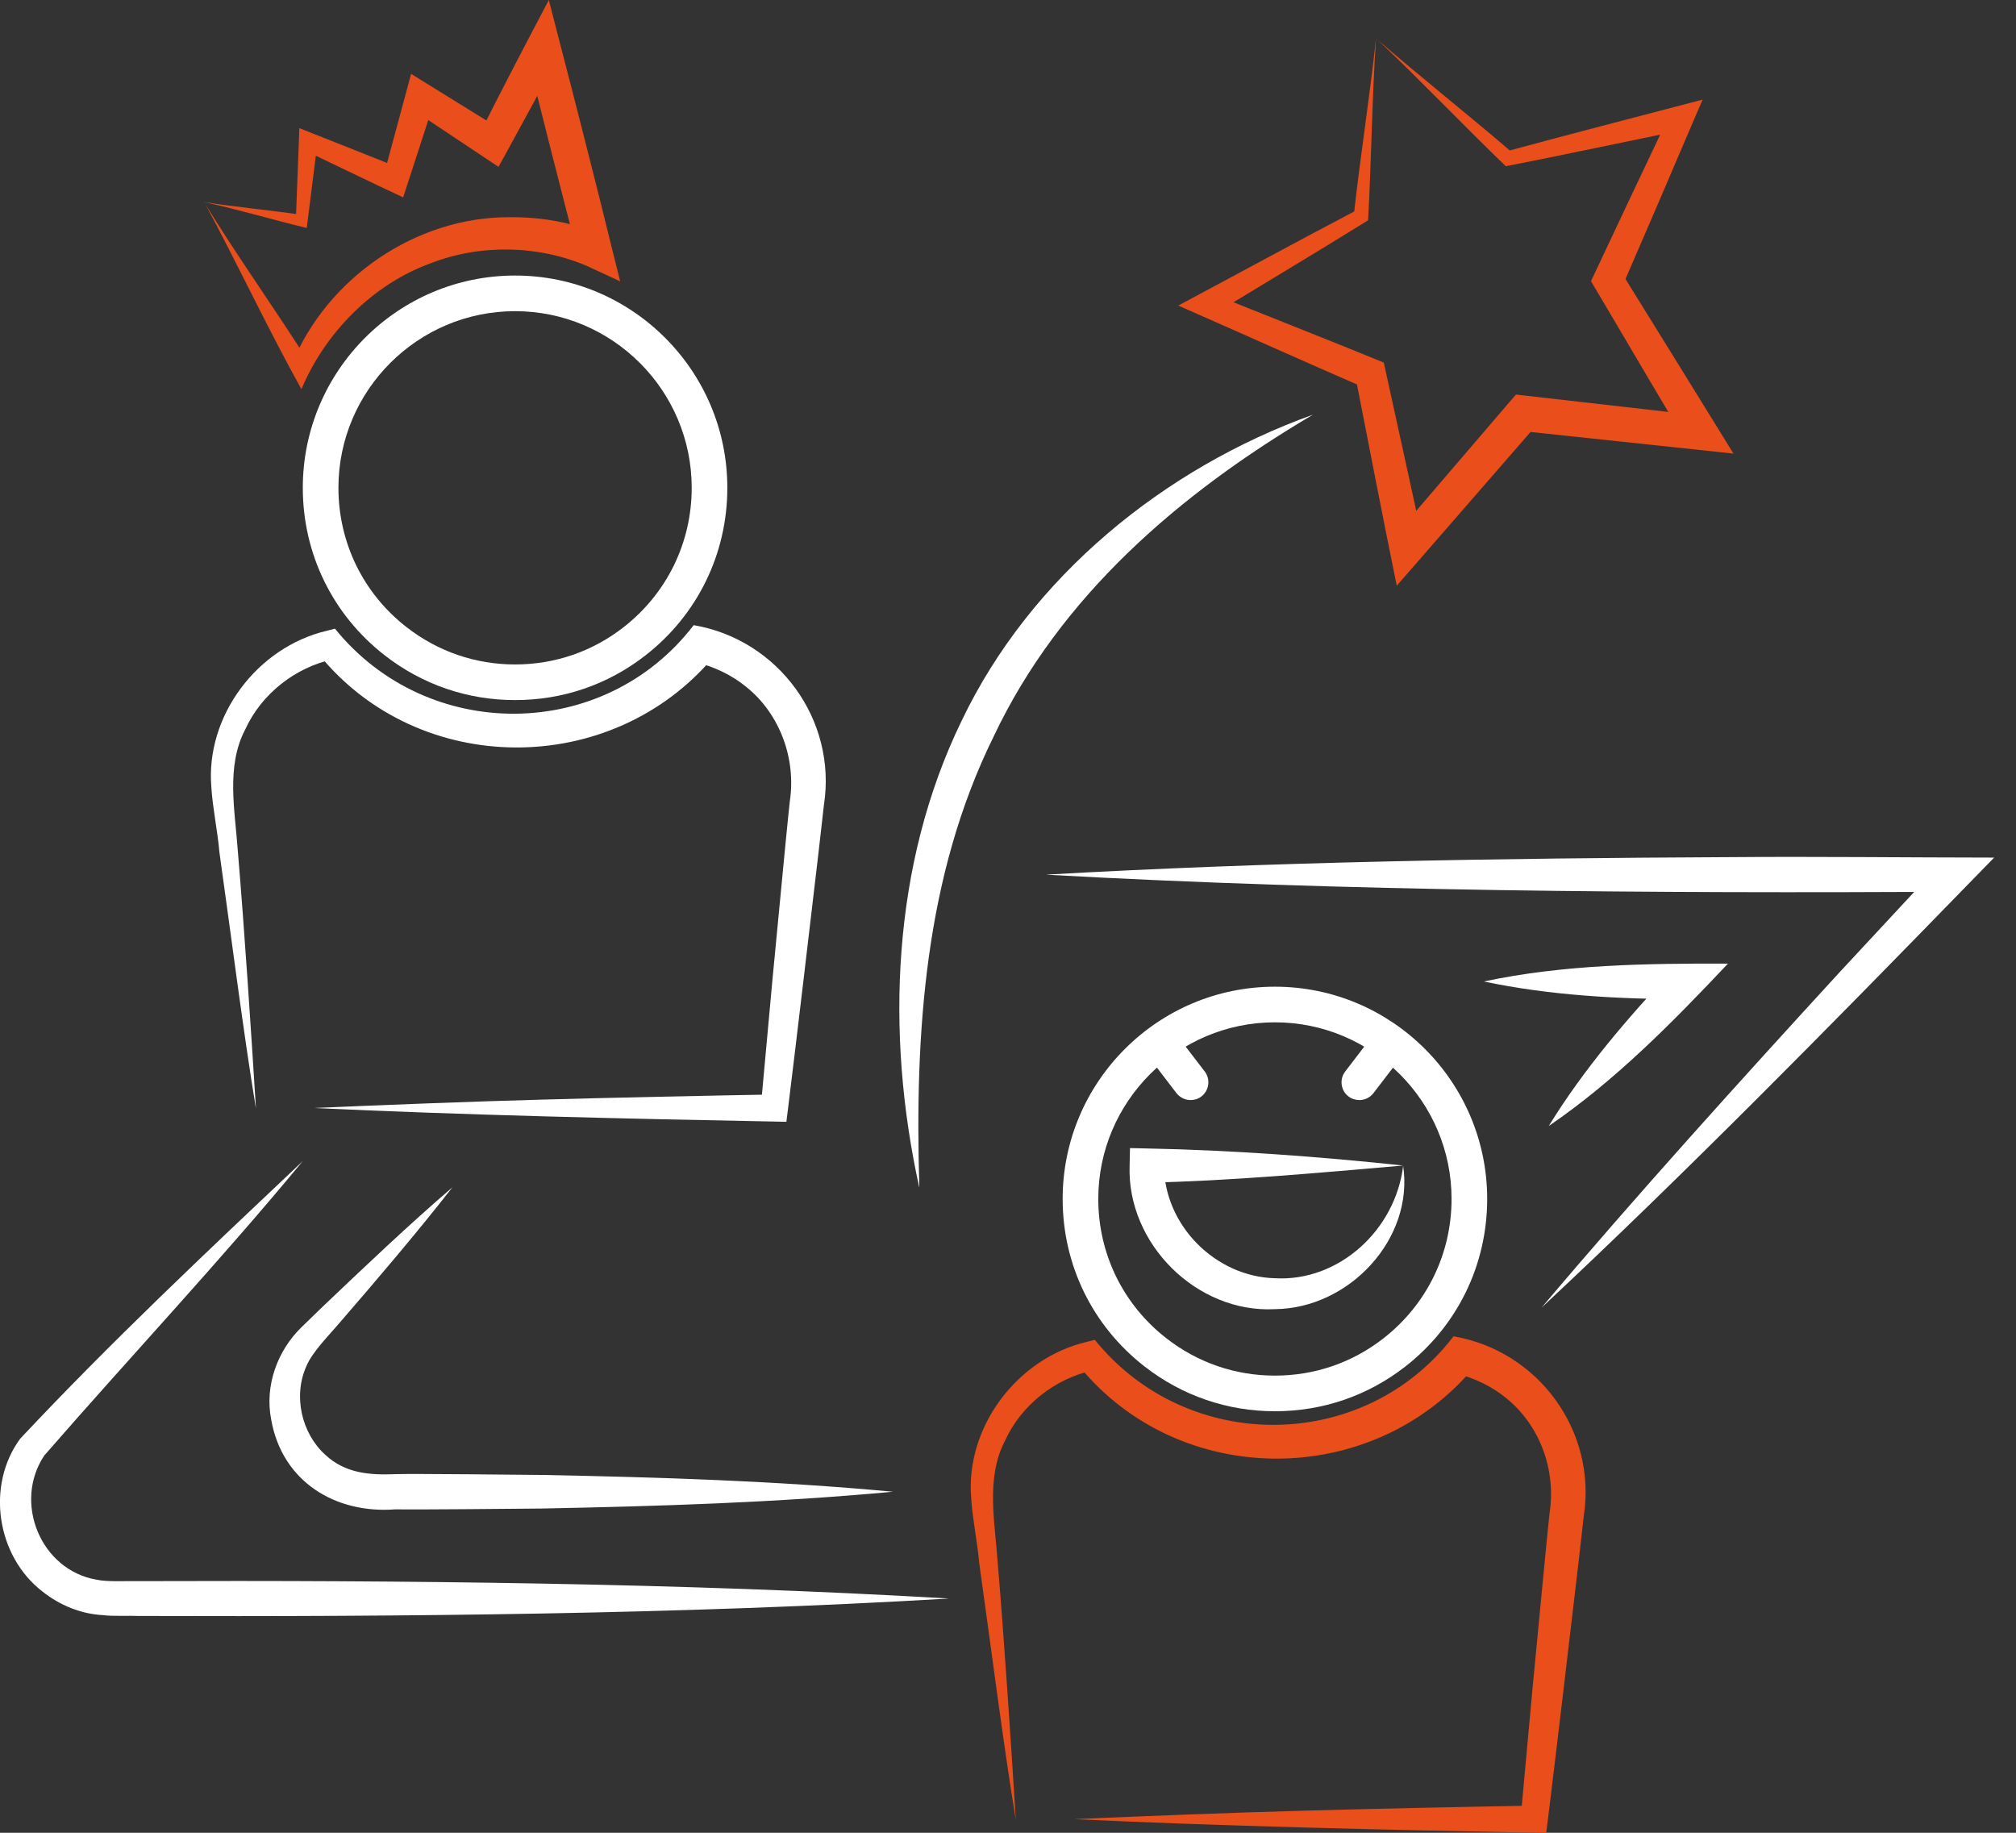 <svg width="55" height="50" viewBox="0 0 55 50" fill="none" xmlns="http://www.w3.org/2000/svg">
<rect x="0" y="0" width="55" height="50" fill="#333333" stroke="none"/>
<g id="Calque 1-2">
<path id="Vector" d="M6.98 30.227C6.647 28.22 6.275 25.294 5.986 23.25C5.942 22.713 5.799 22.028 5.767 21.486C5.597 19.537 7.019 17.653 8.914 17.209L9.138 17.15C11.661 20.273 16.48 20.247 18.925 17.055C21.238 17.449 22.837 19.637 22.478 21.96C22.448 22.234 22.363 22.988 22.329 23.272C22.125 25.015 21.712 28.526 21.496 30.266L21.454 30.604L21.126 30.597C17.124 30.522 12.557 30.417 8.572 30.227C10.382 30.147 13.012 30.045 14.849 29.997C16.412 29.951 19.564 29.885 21.126 29.858L20.757 30.189L21.078 26.682C21.143 26.028 21.44 22.881 21.501 22.3L21.547 21.863C21.724 20.701 21.279 19.481 20.363 18.742C19.967 18.416 19.493 18.193 18.997 18.069L19.474 17.911C16.689 21.233 11.435 21.223 8.701 17.855L9.092 17.984C8.057 18.205 7.133 18.929 6.691 19.899C6.161 20.905 6.411 22.11 6.487 23.202C6.662 25.267 6.856 28.191 6.982 30.232V30.227H6.98Z" fill="white"/>
<path id="Vector_2" d="M14.052 19.099C12.752 19.099 11.522 18.677 10.497 17.879C9.075 16.774 8.261 15.109 8.261 13.308C8.261 10.115 10.859 7.517 14.052 7.517C17.245 7.517 19.843 10.115 19.843 13.308C19.843 15.107 19.029 16.774 17.61 17.879C16.584 18.679 15.355 19.099 14.052 19.099ZM14.052 8.489C11.396 8.489 9.233 10.652 9.233 13.308C9.233 14.805 9.911 16.193 11.094 17.111C11.947 17.775 12.971 18.127 14.052 18.127C15.133 18.127 16.159 17.777 17.012 17.111C18.193 16.19 18.871 14.805 18.871 13.308C18.871 10.652 16.708 8.489 14.052 8.489Z" fill="white"/>
<path id="Vector_3" d="M27.71 49.628C27.377 47.621 27.005 44.695 26.716 42.651C26.672 42.114 26.529 41.428 26.497 40.886C26.327 38.938 27.749 37.054 29.644 36.609L29.868 36.551C32.391 39.674 37.21 39.647 39.655 36.456C41.968 36.85 43.567 39.037 43.208 41.36C43.178 41.635 43.093 42.388 43.059 42.673C42.855 44.415 42.442 47.927 42.226 49.667L42.184 50.005L41.856 49.998C37.854 49.922 33.287 49.818 29.302 49.628C31.112 49.548 33.742 49.446 35.579 49.397C37.142 49.351 40.294 49.285 41.856 49.259L41.487 49.589L41.808 46.082C41.873 45.429 42.17 42.282 42.231 41.701L42.277 41.263C42.454 40.102 42.01 38.882 41.093 38.143C40.697 37.817 40.223 37.593 39.727 37.47L40.204 37.312C37.419 40.634 32.165 40.624 29.43 37.256L29.822 37.385C28.787 37.606 27.863 38.33 27.421 39.3C26.891 40.306 27.141 41.511 27.217 42.602C27.392 44.668 27.586 47.592 27.712 49.633V49.628H27.71Z" fill="#E94E1B"/>
<path id="Vector_4" d="M34.782 38.5C33.482 38.5 32.252 38.077 31.227 37.28C29.805 36.174 28.991 34.51 28.991 32.709C28.991 29.515 31.589 26.918 34.782 26.918C37.975 26.918 40.573 29.515 40.573 32.709C40.573 34.507 39.759 36.174 38.34 37.28C37.314 38.08 36.085 38.5 34.782 38.5ZM34.782 27.89C32.126 27.89 29.963 30.052 29.963 32.709C29.963 34.206 30.641 35.593 31.824 36.512C32.677 37.176 33.7 37.528 34.782 37.528C35.864 37.528 36.889 37.178 37.742 36.512C38.923 35.591 39.601 34.206 39.601 32.709C39.601 30.052 37.438 27.89 34.782 27.89Z" fill="white"/>
<path id="Vector_5" d="M25.865 43.611C18.599 44.039 11.06 44.109 3.772 44.085C3.534 44.073 3.057 44.097 2.817 44.063C2.216 44.034 1.628 43.793 1.159 43.419C-0.097 42.449 -0.384 40.527 0.549 39.251C3.011 36.624 5.636 34.155 8.258 31.678C5.986 34.425 3.543 37.025 1.208 39.708C0.352 40.991 1.111 42.836 2.637 43.096C2.936 43.161 3.456 43.127 3.774 43.135C11.065 43.11 18.596 43.183 25.868 43.608H25.865V43.611Z" fill="white"/>
<path id="Vector_6" d="M24.371 40.695C21.177 40.993 17.984 41.091 14.786 41.154C14.186 41.159 11.325 41.188 10.791 41.176C9.148 41.305 7.694 40.42 7.398 38.724C7.218 37.803 7.568 36.843 8.232 36.201L8.805 35.645C9.93 34.575 11.167 33.399 12.341 32.393C11.391 33.61 10.283 34.911 9.267 36.084C8.995 36.408 8.526 36.872 8.363 37.261C7.991 38.075 8.222 39.103 8.88 39.693C9.415 40.189 10.069 40.247 10.791 40.216C11.308 40.201 14.203 40.233 14.786 40.238C17.987 40.301 21.177 40.398 24.371 40.697V40.695Z" fill="white"/>
<path id="Vector_7" d="M28.556 23.86C34.68 23.51 40.972 23.413 47.113 23.384C49.536 23.364 51.981 23.394 54.404 23.396L53.636 24.183C49.947 27.975 45.91 32.077 42.056 35.674C44.588 32.672 47.514 29.438 50.185 26.526L52.96 23.539L53.298 24.329C45.081 24.37 36.763 24.32 28.556 23.863V23.86Z" fill="white"/>
<path id="Vector_8" d="M40.483 26.776C42.663 26.31 44.923 26.283 47.142 26.288C45.638 27.882 44.073 29.477 42.253 30.718C43.21 29.161 44.406 27.77 45.653 26.441L46.005 27.263C44.156 27.253 42.299 27.16 40.483 26.776Z" fill="white"/>
<path id="Vector_9" d="M5.565 5.512C6.501 7.033 7.507 8.433 8.438 9.906L7.959 9.942C8.922 7.582 11.347 5.915 13.906 5.925C14.778 5.92 15.622 6.063 16.431 6.418L15.768 6.955C15.403 5.58 14.701 2.805 14.361 1.424L15.238 1.529C14.778 2.399 14.309 3.264 13.836 4.124L13.6 4.552C13.371 4.401 11.524 3.167 11.247 2.984L11.852 2.761C11.765 3.026 11.063 5.189 10.999 5.385C10.1 4.965 9.204 4.528 8.307 4.1L8.662 3.888L8.392 6.034L8.368 6.219C7.434 5.995 6.528 5.721 5.565 5.512ZM5.565 5.512C6.44 5.65 7.359 5.733 8.261 5.864L8.071 6.008L8.154 3.845L8.166 3.495L8.508 3.631C9.315 3.952 10.125 4.268 10.929 4.593L10.462 4.809C10.562 4.44 11.131 2.338 11.216 2.015L11.682 2.304L13.685 3.543L13.056 3.709C13.665 2.493 14.336 1.208 14.973 0L15.279 1.188C15.639 2.564 16.346 5.339 16.681 6.72L16.92 7.675L16.02 7.259C14.679 6.683 13.097 6.654 11.731 7.189C10.159 7.767 8.868 9.082 8.224 10.618C7.291 8.943 6.46 7.155 5.568 5.507V5.512H5.565Z" fill="#E94E1B"/>
<path id="Vector_10" d="M38.279 31.797C38.583 33.79 36.814 35.696 34.782 35.715C32.651 35.829 30.74 33.929 30.818 31.797L30.828 31.321L31.285 31.331C33.569 31.375 36.021 31.554 38.277 31.797H38.279ZM38.279 31.797C36.06 31.989 33.506 32.223 31.287 32.264L31.754 31.797C31.764 33.426 33.154 34.828 34.784 34.872C36.522 34.969 38.07 33.562 38.282 31.797H38.279Z" fill="white"/>
<path id="Vector_11" d="M32.483 30.011C32.337 30.011 32.194 29.945 32.096 29.822L31.268 28.74C31.105 28.526 31.146 28.223 31.358 28.06C31.571 27.897 31.875 27.938 32.038 28.15L32.867 29.231C33.03 29.445 32.988 29.749 32.777 29.912C32.689 29.98 32.585 30.011 32.48 30.011H32.483Z" fill="white"/>
<path id="Vector_12" d="M37.086 30.011C36.984 30.011 36.879 29.98 36.789 29.912C36.576 29.749 36.537 29.442 36.7 29.231L37.528 28.15C37.691 27.936 37.997 27.897 38.209 28.06C38.423 28.223 38.462 28.529 38.299 28.74L37.47 29.822C37.375 29.945 37.229 30.011 37.084 30.011H37.086Z" fill="white"/>
<path id="Vector_13" d="M37.54 1.047C38.746 2.097 40.036 3.111 41.273 4.175L41.096 4.129C42.875 3.645 44.668 3.188 46.452 2.717C46.279 3.108 45.412 5.145 45.222 5.585L44.257 7.818L44.233 7.429C45.101 8.829 46.432 10.977 47.293 12.375L46.343 12.273L41.504 11.758L41.924 11.592L38.731 15.262L38.106 15.979C37.718 14.086 37.351 12.171 36.979 10.277L37.227 10.579C35.53 9.842 33.837 9.079 32.145 8.336C33.773 7.468 35.399 6.579 37.032 5.723L36.933 5.879C37.112 4.258 37.37 2.637 37.54 1.047ZM37.54 1.047C37.431 2.724 37.414 4.365 37.324 6.01C35.914 6.885 34.49 7.735 33.071 8.598L33.035 8C34.607 8.63 36.184 9.25 37.752 9.891L37.8 10.11C38.145 11.694 38.5 13.277 38.836 14.863L38.024 14.652L41.19 10.958L41.358 10.764L41.613 10.793L46.447 11.344L45.995 12.052L44.756 9.959C44.719 9.891 43.395 7.653 43.404 7.67L43.497 7.475L44.534 5.274L45.577 3.074L45.956 3.536C44.33 3.869 42.709 4.216 41.081 4.535C39.895 3.393 38.765 2.202 37.545 1.047H37.54Z" fill="#E94E1B"/>
<path id="Vector_14" d="M25.078 32.39C24.154 28.198 24.329 23.586 26.232 19.67C28.111 15.733 31.766 12.768 35.82 11.313C32.196 13.451 28.918 16.261 27.107 20.096C25.229 23.904 24.954 28.184 25.081 32.39H25.078Z" fill="white"/>
</g>
</svg>
